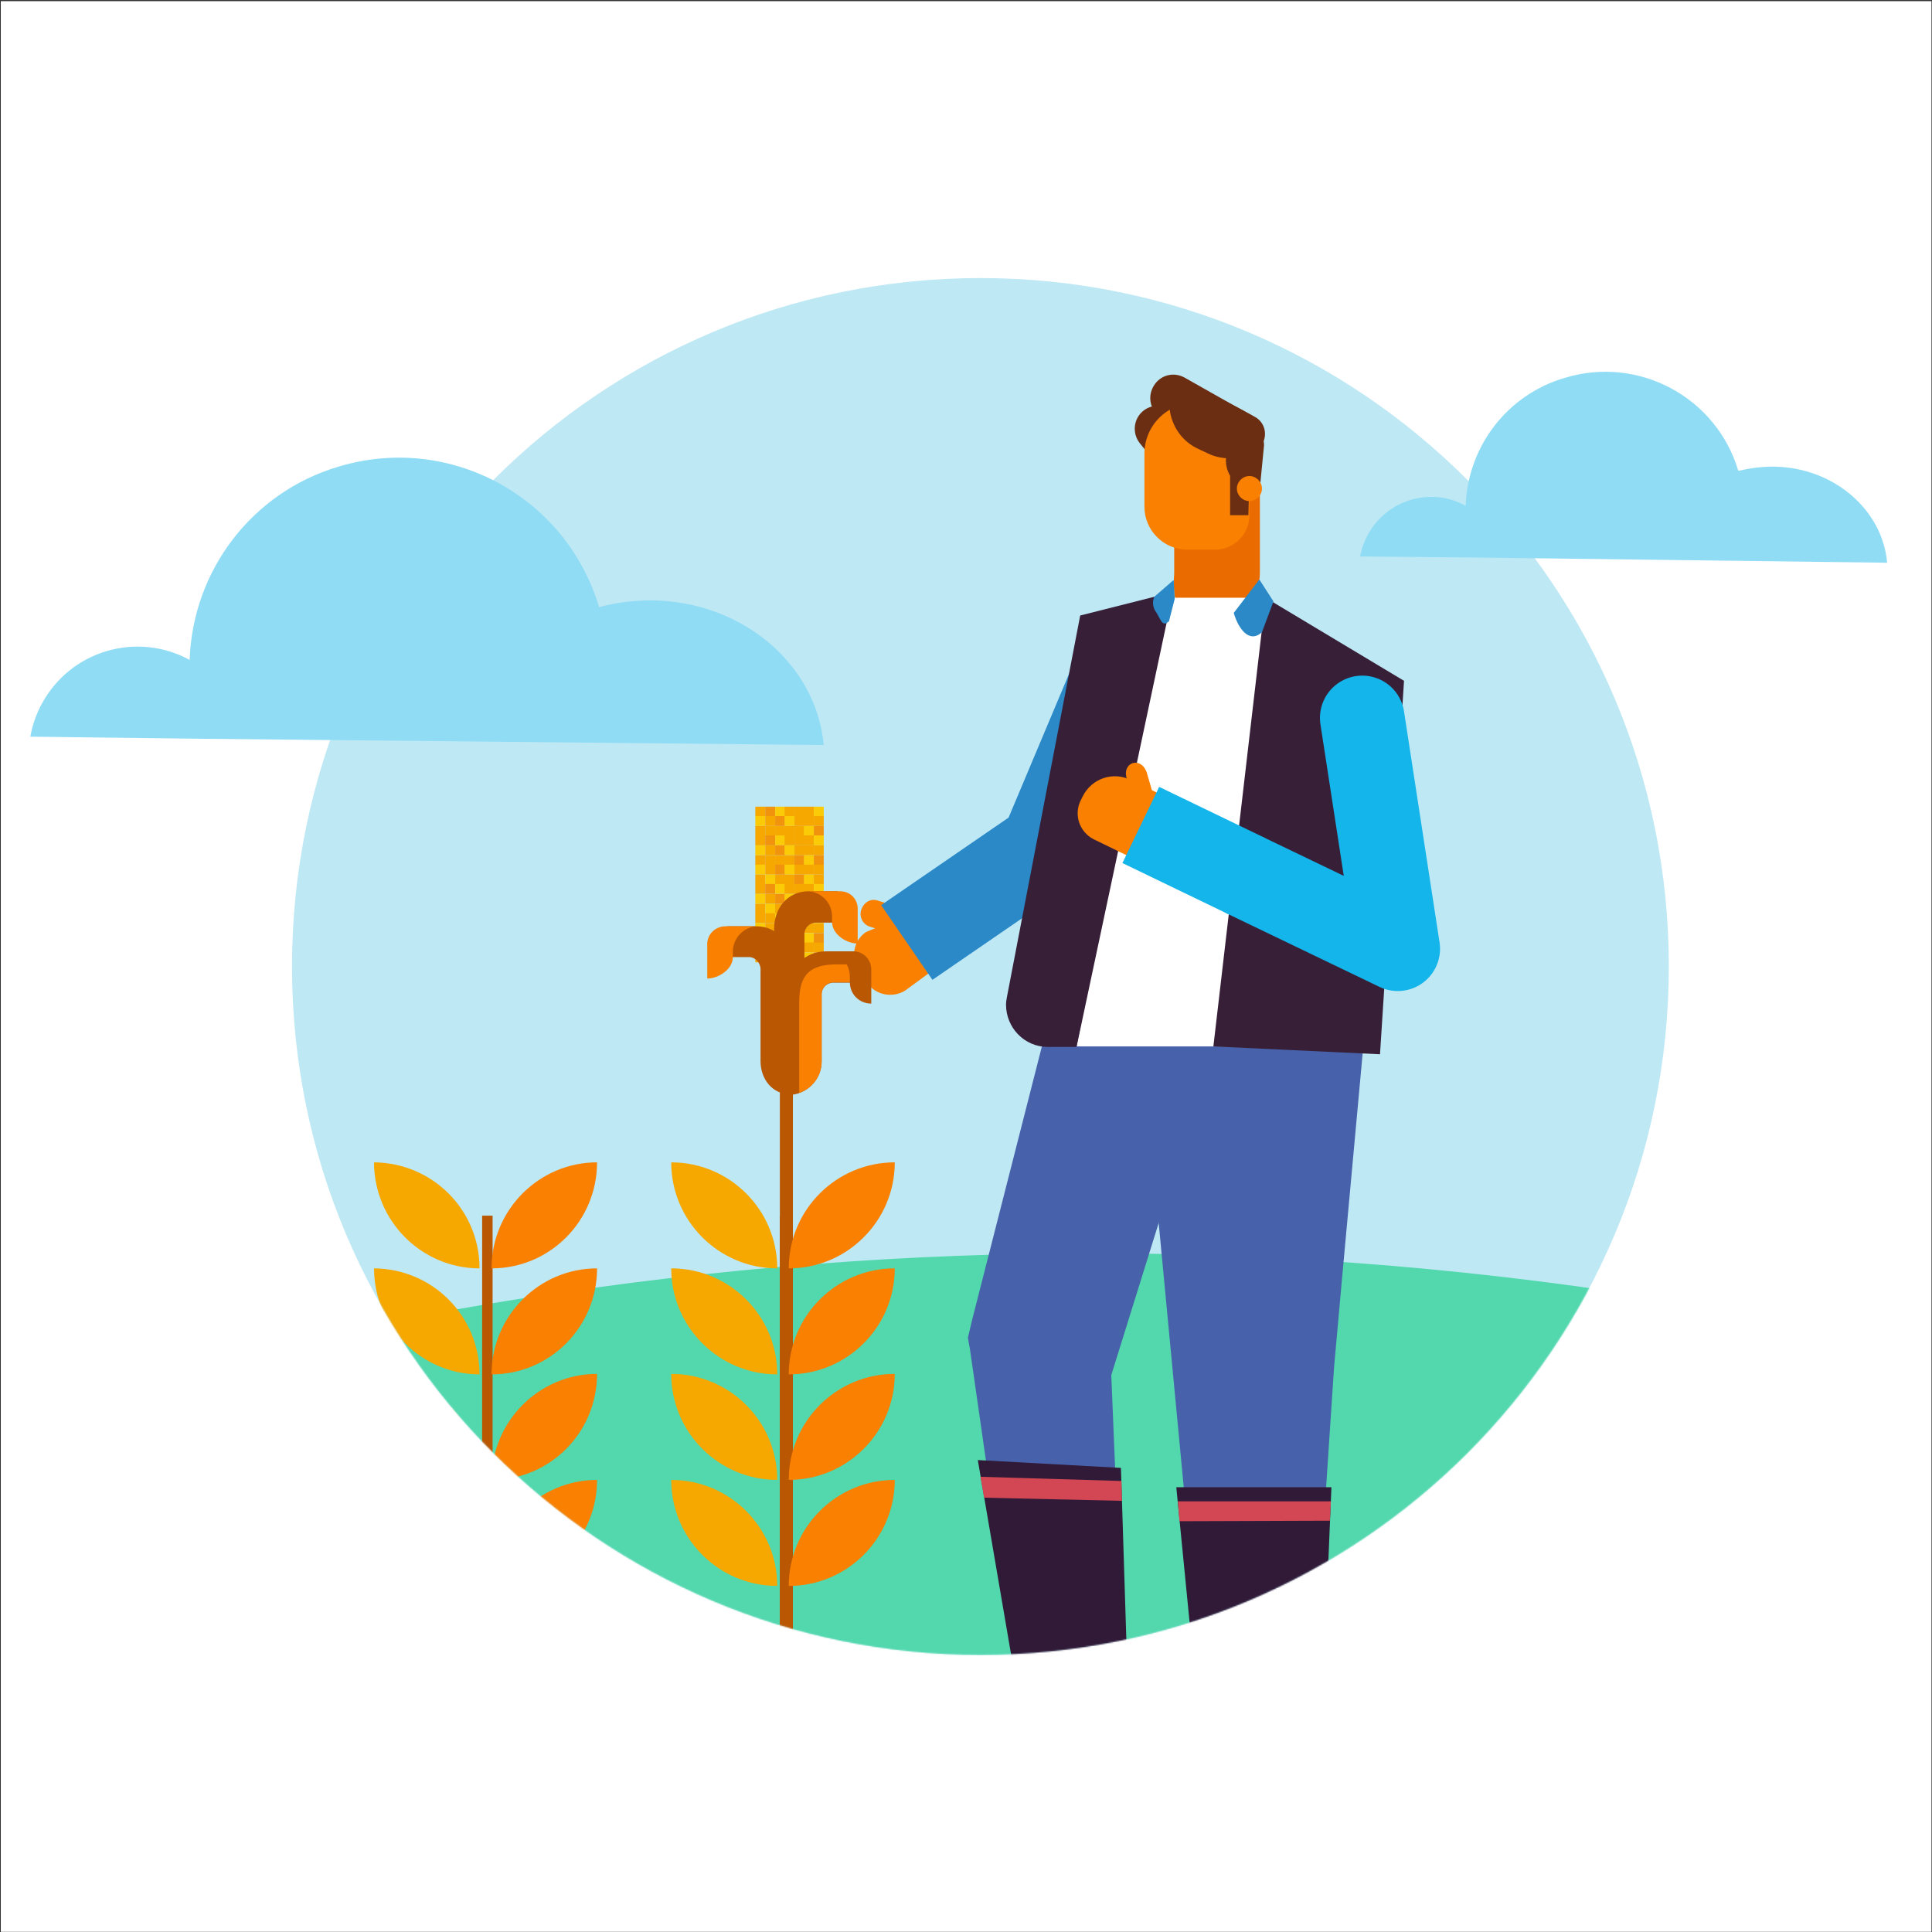 <svg width="1465" height="1465" viewBox="0 0 1465 1465" fill="none" xmlns="http://www.w3.org/2000/svg">
<rect x="0" y="0" width="1465" height="1465" fill="#333333" stroke="none"/>
<rect width="1464" height="1464" transform="translate(0.602 0.867)" fill="white"/>
<path d="M743.437 1254.87C1031.73 1254.87 1265.44 1021.16 1265.44 732.867C1265.44 444.57 1031.73 210.859 743.437 210.859C455.14 210.859 221.43 444.57 221.43 732.867C221.43 1021.16 455.14 1254.87 743.437 1254.87Z" fill="#BEE8F4"/>
<mask id="mask0_2040_27491" style="mask-type:alpha" maskUnits="userSpaceOnUse" x="221" y="210" width="1045" height="1045">
<path d="M743.437 1254.87C1031.73 1254.87 1265.44 1021.16 1265.44 732.867C1265.44 444.57 1031.73 210.859 743.437 210.859C455.14 210.859 221.43 444.57 221.43 732.867C221.43 1021.16 455.14 1254.87 743.437 1254.87Z" fill="#BEE8F4"/>
</mask>
<g mask="url(#mask0_2040_27491)">
<path d="M-961.992 1519.44C190.147 802.575 1360.5 719.799 2556.21 1519.44H-961.992Z" fill="#52D8AC"/>
<path d="M878.102 903.18L934.738 879.812L997.316 1039.82L941.075 1063.58L878.102 903.18Z" fill="#121414"/>
<path d="M895.924 850.512L900.281 852.492C913.351 858.037 928.005 851.7 933.55 839.026C933.55 838.63 933.55 838.63 933.946 838.234L957.314 780.805L901.469 775.656L882.458 815.658C876.913 829.124 882.854 844.571 895.924 850.512Z" fill="#B75C26"/>
<path d="M665.815 682.96L687.599 689.693L681.658 709.496L659.875 702.763C654.33 701.179 651.161 695.238 653.141 689.693C655.122 684.148 660.271 680.98 665.815 682.96Z" fill="#F98000"/>
<path d="M657.495 745.158L651.158 735.653C644.821 726.147 647.197 713.077 656.703 706.74L691.556 692.086L710.171 733.672L686.407 751.099C676.902 757.04 663.832 754.663 657.495 745.158Z" fill="#F98000"/>
<path d="M864.635 779.992L907.409 1231.1L998.503 1234.67L1007.22 1102.78L1011.57 1037.04L1017.51 970.893L1041.67 707.117L864.635 779.992Z" fill="#4761AA"/>
<path d="M890.384 370.102V434.659C887.612 473.869 905.038 467.136 922.861 467.136C941.08 467.136 955.338 452.482 955.338 434.659V370.102H890.384Z" fill="#EA6B00"/>
<path d="M955.333 370.091L939.49 366.527L941.074 320.188C950.58 320.188 958.501 328.109 958.501 337.614L955.333 370.091Z" fill="#6B2E12"/>
<path d="M926.024 342.376L880.477 316.632C872.16 311.483 869.783 300.79 874.932 292.472C879.685 284.551 889.586 281.779 897.903 286.135L943.45 311.879L926.024 342.376Z" fill="#6B2E12"/>
<path d="M897.118 376.81L864.245 336.016C858.304 328.491 859.492 317.401 867.017 311.46C874.543 305.519 885.632 306.707 891.573 314.232L924.446 355.027L897.118 376.81Z" fill="#6B2E12"/>
<path d="M906.223 305.523C884.835 305.523 867.805 322.95 867.805 343.941V384.339C867.805 402.162 882.459 416.816 900.282 416.816H921.273C935.927 416.816 947.413 404.935 947.413 390.676V343.149C947.413 322.554 930.778 305.523 909.787 305.523H906.223Z" fill="#F98000"/>
<path d="M890.381 289.281C910.976 294.034 936.324 307.5 951.771 316.213C958.9 320.174 961.276 329.283 957.315 336.412C956.127 338.393 954.543 340.373 952.167 341.561C941.077 348.69 927.215 349.482 915.333 343.542L908.6 340.373C889.589 331.66 881.272 308.688 890.381 289.281Z" fill="#6B2E12"/>
<path d="M943.452 326.898L951.769 360.96L939.491 368.089C929.194 360.96 926.421 346.701 933.55 336.008L943.452 326.898Z" fill="#6B2E12"/>
<path d="M946.624 390.673H932.762V360.969H947.416L946.624 390.673Z" fill="#6B2E12"/>
<path d="M956.915 370.474C956.915 375.623 952.558 379.98 947.41 379.98C942.261 379.98 937.904 375.623 937.904 370.474C937.904 365.325 942.261 360.969 947.41 360.969C952.558 360.969 956.915 365.325 956.915 370.474Z" fill="#F98000"/>
<path d="M816.314 690.508L737.102 1001.02L733.934 1014.48L735.518 1023.2L767.995 1249.35L850.771 1239.45L841.266 1008.94L840.474 1049.73L941.073 726.945L816.314 690.508Z" fill="#4761AA"/>
<path d="M860.676 480.594L792.554 642.582L687.598 714.665" stroke="#2B89C8" stroke-width="68.716" stroke-linejoin="round"/>
<path d="M954.939 793.481H816.318L884.045 453.266H959.692L954.939 793.481Z" fill="white"/>
<path d="M816.318 793.875H794.534C776.712 793.875 762.85 779.22 762.85 761.794C762.85 759.813 763.246 757.437 763.642 755.457L819.09 466.729L889.589 448.906" fill="#381F38"/>
<path d="M828.99 636.238L857.506 650.1L880.478 602.573L857.506 591.483C844.04 584.75 827.802 590.295 821.068 603.761L819.088 607.722C814.335 618.416 818.692 630.693 828.99 636.238Z" fill="#F98000"/>
<path d="M869.389 585.13C864.636 573.644 851.962 578.001 853.943 588.694C853.943 589.09 858.695 606.913 858.695 606.913L874.538 602.952L869.389 585.13Z" fill="#F98000"/>
<path d="M920.082 793.481L1046.43 799.422L1064.64 516.239L959.688 453.266L920.082 793.481Z" fill="#381F38"/>
<path d="M1032.96 544.367L1059.89 719.426L945.432 664.373" stroke="#13B5EA" stroke-width="64.122" stroke-linecap="round" stroke-linejoin="round"/>
<path d="M774.73 1301.61H855.922L849.981 1113.08L741.461 1107.14L774.73 1301.61Z" fill="#301A38"/>
<path d="M965.63 456.041L956.917 479.408C947.411 488.122 939.094 477.032 935.529 464.754L954.936 439.406" fill="#2B89C8"/>
<path d="M889.981 439.781L890.773 454.039L886.417 471.07C880.872 476.219 880.08 468.694 875.723 462.753C874.139 459.584 873.743 456.02 875.327 452.455" fill="#2B89C8"/>
<path d="M909.786 1308.74H1002.07L1009.59 1127.74H891.963L909.786 1308.74Z" fill="#301A38"/>
<path d="M1009.2 1138.45H893.154L894.343 1153.5L1008.41 1153.11L1009.2 1138.45Z" fill="#D34754"/>
<path d="M850.378 1123L743.441 1119.83L746.214 1135.67L850.774 1138.05L850.378 1123Z" fill="#D34754"/>
<path d="M945.437 664.369L865.037 625.555" stroke="#13B5EA" stroke-width="64.122" stroke-linejoin="round"/>
<path d="M580.265 611.688H572.74V619.213H580.265V611.688Z" fill="#F6A700"/>
<path d="M587.791 611.688H580.266V619.213H587.791V611.688Z" fill="#F1930D"/>
<path d="M595.32 611.688H587.795V619.213H595.32V611.688Z" fill="#FBCB08"/>
<path d="M602.443 611.688H594.918V619.213H602.443V611.688Z" fill="#F6A700"/>
<path d="M609.97 611.688H602.445V619.213H609.97V611.688Z" fill="#F6A700"/>
<path d="M617.101 611.688H609.576V619.213H617.101V611.688Z" fill="#F6A700"/>
<path d="M624.621 611.688H617.096V619.213H624.621V611.688Z" fill="#FBCB08"/>
<path d="M580.265 618.805H572.74V626.33H580.265V618.805Z" fill="#FBCB08"/>
<path d="M587.791 618.805H580.266V626.33H587.791V618.805Z" fill="#F6A700"/>
<path d="M595.32 618.805H587.795V626.33H595.32V618.805Z" fill="#F1930D"/>
<path d="M602.443 618.805H594.918V626.33H602.443V618.805Z" fill="#FBCB08"/>
<path d="M609.97 618.805H602.445V626.33H609.97V618.805Z" fill="#F6A700"/>
<path d="M617.101 618.805H609.576V626.33H617.101V618.805Z" fill="#F6A700"/>
<path d="M624.621 618.805H617.096V626.33H624.621V618.805Z" fill="#F6A700"/>
<path d="M580.265 626.352H572.74V633.877H580.265V626.352Z" fill="#F6A700"/>
<path d="M587.791 626.352H580.266V633.877H587.791V626.352Z" fill="#F6A700"/>
<path d="M595.32 626.352H587.795V633.877H595.32V626.352Z" fill="#F6A700"/>
<path d="M602.443 626.352H594.918V633.877H602.443V626.352Z" fill="#F6A700"/>
<path d="M609.97 626.352H602.445V633.877H609.97V626.352Z" fill="#F6A700"/>
<path d="M617.101 626.352H609.576V633.877H617.101V626.352Z" fill="#FBCB08"/>
<path d="M624.621 626.352H617.096V633.877H624.621V626.352Z" fill="#F1930D"/>
<path d="M580.265 633.469H572.74V640.994H580.265V633.469Z" fill="#F6A700"/>
<path d="M587.791 633.469H580.266V640.994H587.791V633.469Z" fill="#F1930D"/>
<path d="M595.32 633.469H587.795V640.994H595.32V633.469Z" fill="#FBCB08"/>
<path d="M602.443 633.469H594.918V640.994H602.443V633.469Z" fill="#F6A700"/>
<path d="M609.97 633.469H602.445V640.994H609.97V633.469Z" fill="#F6A700"/>
<path d="M617.101 633.469H609.576V640.994H617.101V633.469Z" fill="#F6A700"/>
<path d="M624.621 633.469H617.096V640.994H624.621V633.469Z" fill="#FBCB08"/>
<path d="M580.265 640.984H572.74V648.51H580.265V640.984Z" fill="#FBCB08"/>
<path d="M587.791 640.984H580.266V648.51H587.791V640.984Z" fill="#F6A700"/>
<path d="M595.32 640.984H587.795V648.51H595.32V640.984Z" fill="#F1930D"/>
<path d="M602.443 640.984H594.918V648.51H602.443V640.984Z" fill="#FBCB08"/>
<path d="M609.97 640.984H602.445V648.51H609.97V640.984Z" fill="#F6A700"/>
<path d="M617.101 640.984H609.576V648.51H617.101V640.984Z" fill="#F6A700"/>
<path d="M624.621 640.984H617.096V648.51H624.621V640.984Z" fill="#F6A700"/>
<path d="M580.265 648.516H572.74V656.041H580.265V648.516Z" fill="#F6A700"/>
<path d="M587.791 648.516H580.266V656.041H587.791V648.516Z" fill="#F6A700"/>
<path d="M595.32 648.516H587.795V656.041H595.32V648.516Z" fill="#F6A700"/>
<path d="M602.443 648.516H594.918V656.041H602.443V648.516Z" fill="#F6A700"/>
<path d="M609.97 648.516H602.445V656.041H609.97V648.516Z" fill="#F1930D"/>
<path d="M617.101 648.516H609.576V656.041H617.101V648.516Z" fill="#FBCB08"/>
<path d="M624.621 648.516H617.096V656.041H624.621V648.516Z" fill="#F1930D"/>
<path d="M580.265 655.656H572.74V663.181H580.265V655.656Z" fill="#FBCB08"/>
<path d="M587.791 655.656H580.266V663.181H587.791V655.656Z" fill="#F6A700"/>
<path d="M595.32 655.656H587.795V663.181H595.32V655.656Z" fill="#F1930D"/>
<path d="M602.443 655.656H594.918V663.181H602.443V655.656Z" fill="#FBCB08"/>
<path d="M609.97 655.656H602.445V663.181H609.97V655.656Z" fill="#F6A700"/>
<path d="M617.101 655.656H609.576V663.181H617.101V655.656Z" fill="#F6A700"/>
<path d="M624.621 655.656H617.096V663.181H624.621V655.656Z" fill="#F6A700"/>
<path d="M580.265 663.18H572.74V670.705H580.265V663.18Z" fill="#F6A700"/>
<path d="M587.791 663.18H580.266V670.705H587.791V663.18Z" fill="#FBCB08"/>
<path d="M595.32 663.18H587.795V670.705H595.32V663.18Z" fill="#F6A700"/>
<path d="M602.443 663.18H594.918V670.705H602.443V663.18Z" fill="#F6A700"/>
<path d="M609.97 663.18H602.445V670.705H609.97V663.18Z" fill="#F1930D"/>
<path d="M617.101 663.18H609.576V670.705H617.101V663.18Z" fill="#FBCB08"/>
<path d="M624.621 663.18H617.096V670.705H624.621V663.18Z" fill="#F6A700"/>
<path d="M580.265 670.289H572.74V677.814H580.265V670.289Z" fill="#F6A700"/>
<path d="M587.791 670.289H580.266V677.814H587.791V670.289Z" fill="#F1930D"/>
<path d="M595.32 670.289H587.795V677.814H595.32V670.289Z" fill="#FBCB08"/>
<path d="M602.443 670.289H594.918V677.814H602.443V670.289Z" fill="#F6A700"/>
<path d="M609.97 670.289H602.445V677.814H609.97V670.289Z" fill="#F6A700"/>
<path d="M617.101 670.289H609.576V677.814H617.101V670.289Z" fill="#F6A700"/>
<path d="M624.621 670.289H617.096V677.814H624.621V670.289Z" fill="#FBCB08"/>
<path d="M580.265 677.844H572.74V685.369H580.265V677.844Z" fill="#FBCB08"/>
<path d="M587.791 677.844H580.266V685.369H587.791V677.844Z" fill="#F6A700"/>
<path d="M595.32 677.844H587.795V685.369H595.32V677.844Z" fill="#F1930D"/>
<path d="M602.443 677.844H594.918V685.369H602.443V677.844Z" fill="#FBCB08"/>
<path d="M609.97 677.844H602.445V685.369H609.97V677.844Z" fill="#F6A700"/>
<path d="M617.101 677.844H609.576V685.369H617.101V677.844Z" fill="#F6A700"/>
<path d="M624.621 677.844H617.096V685.369H624.621V677.844Z" fill="#F6A700"/>
<path d="M580.265 685.359H572.74V692.884H580.265V685.359Z" fill="#F6A700"/>
<path d="M587.791 685.359H580.266V692.884H587.791V685.359Z" fill="#FBCB08"/>
<path d="M595.32 685.359H587.795V692.884H595.32V685.359Z" fill="#F6A700"/>
<path d="M602.443 685.359H594.918V692.884H602.443V685.359Z" fill="#F6A700"/>
<path d="M609.97 685.359H602.445V692.884H609.97V685.359Z" fill="#F1930D"/>
<path d="M617.101 685.359H609.576V692.884H617.101V685.359Z" fill="#FBCB08"/>
<path d="M624.621 685.359H617.096V692.884H624.621V685.359Z" fill="#F1930D"/>
<path d="M580.265 692.477H572.74V700.002H580.265V692.477Z" fill="#F6A700"/>
<path d="M587.791 692.477H580.266V700.002H587.791V692.477Z" fill="#F6A700"/>
<path d="M595.32 692.477H587.795V700.002H595.32V692.477Z" fill="#FBCB08"/>
<path d="M602.443 692.477H594.918V700.002H602.443V692.477Z" fill="#F6A700"/>
<path d="M609.97 692.477H602.445V700.002H609.97V692.477Z" fill="#F6A700"/>
<path d="M617.101 692.477H609.576V700.002H617.101V692.477Z" fill="#F6A700"/>
<path d="M624.621 692.477H617.096V700.002H624.621V692.477Z" fill="#FBCB08"/>
<path d="M580.265 699.992H572.74V707.517H580.265V699.992Z" fill="#FBCB08"/>
<path d="M587.791 699.992H580.266V707.517H587.791V699.992Z" fill="#F6A700"/>
<path d="M595.32 699.992H587.795V707.517H595.32V699.992Z" fill="#F1930D"/>
<path d="M602.443 699.992H594.918V707.517H602.443V699.992Z" fill="#FBCB08"/>
<path d="M609.97 699.992H602.445V707.517H609.97V699.992Z" fill="#F6A700"/>
<path d="M617.101 699.992H609.576V707.517H617.101V699.992Z" fill="#F6A700"/>
<path d="M624.621 699.992H617.096V707.517H624.621V699.992Z" fill="#F6A700"/>
<path d="M580.265 707.547H572.74V715.072H580.265V707.547Z" fill="#F6A700"/>
<path d="M587.791 707.547H580.266V715.072H587.791V707.547Z" fill="#F6A700"/>
<path d="M595.32 707.547H587.795V715.072H595.32V707.547Z" fill="white"/>
<path d="M602.443 707.547H594.918V715.072H602.443V707.547Z" fill="#F6A700"/>
<path d="M609.97 707.547H602.445V715.072H609.97V707.547Z" fill="#F1930D"/>
<path d="M617.101 707.547H609.576V715.072H617.101V707.547Z" fill="#FBCB08"/>
<path d="M624.621 707.547H617.096V715.072H624.621V707.547Z" fill="#F1930D"/>
<path d="M580.265 714.664H572.74V722.189H580.265V714.664Z" fill="#FBCB08"/>
<path d="M587.791 714.664H580.266V722.189H587.791V714.664Z" fill="#F6A700"/>
<path d="M595.32 714.664H587.795V722.189H595.32V714.664Z" fill="#F1930D"/>
<path d="M602.443 714.664H594.918V722.189H602.443V714.664Z" fill="#FBCB08"/>
<path d="M609.97 714.664H602.445V722.189H609.97V714.664Z" fill="#F6A700"/>
<path d="M617.101 714.664H609.576V722.189H617.101V714.664Z" fill="#F6A700"/>
<path d="M624.621 714.664H617.096V722.189H624.621V714.664Z" fill="#F6A700"/>
<path d="M580.265 722.188H572.74V729.713H580.265V722.188Z" fill="#F6A700"/>
<path d="M587.791 722.188H580.266V729.713H587.791V722.188Z" fill="white"/>
<path d="M595.32 722.188H587.795V729.713H595.32V722.188Z" fill="#F6A700"/>
<path d="M602.443 722.188H594.918V729.713H602.443V722.188Z" fill="#F6A700"/>
<path d="M609.97 722.188H602.445V729.713H609.97V722.188Z" fill="#F1930D"/>
<path d="M617.101 722.188H609.576V729.713H617.101V722.188Z" fill="#FBCB08"/>
<path d="M624.621 722.188H617.096V729.713H624.621V722.188Z" fill="#F1930D"/>
<path d="M601.255 823.586H591.354V1256.08H601.255V823.586Z" fill="#B95703"/>
<path d="M635.315 675.844H613.136C597.294 675.844 586.996 688.518 586.996 704.36V803.375C600.858 803.375 609.968 749.907 609.968 736.045V708.321C609.968 703.568 613.928 699.607 618.681 699.607H634.919L635.315 675.844Z" fill="#B95703"/>
<path d="M636.504 675.861H613.137C623.434 676.653 630.959 684.971 630.959 695.268V699.229C630.959 708.338 641.653 715.467 650.366 715.467V689.723C650.762 681.802 644.426 675.465 636.504 675.861Z" fill="#F98000"/>
<path d="M551.352 702.383H573.531C589.373 702.383 599.671 715.057 599.671 730.899V829.914C585.809 829.914 576.699 818.428 576.699 804.566V734.86C576.699 730.107 572.739 725.75 567.986 725.75H551.748L551.352 702.383Z" fill="#B95703"/>
<path d="M550.163 702.383H573.53C563.233 703.175 555.708 711.888 555.708 721.79V725.75C555.708 734.86 545.014 741.989 536.301 741.989V716.641C535.905 708.72 542.242 702.383 550.163 702.383Z" fill="#F98000"/>
<path d="M648.391 721.383H626.212C610.369 721.383 597.695 734.057 597.695 749.899V830.299C611.557 830.299 623.043 818.814 623.043 804.952V753.86C623.043 749.107 627.004 745.146 631.756 745.146H647.995L648.391 721.383Z" fill="#B95703"/>
<path d="M632.15 744.747H648.388V731.281H634.526C614.327 731.281 606.01 738.806 606.01 759.798V828.712C616.307 825.148 623.04 815.642 623.04 804.948V753.461C623.04 748.708 627.397 744.747 632.15 744.747Z" fill="#F98000"/>
<path d="M646.407 721.4H626.604C636.901 722.193 644.426 730.51 644.426 740.807V744.768C644.426 753.877 651.555 761.006 660.665 761.006V735.263C660.665 727.341 654.328 721.004 646.407 721.4Z" fill="#B95703"/>
<path d="M369.561 921.805V1279.84" stroke="#B95703" stroke-width="7.921" stroke-miterlimit="10"/>
<path d="M372.732 961.791C372.732 917.432 408.774 881.391 452.737 881.391C452.737 925.749 417.091 961.791 372.732 961.791Z" fill="#F98000"/>
<path d="M363.623 961.791C363.623 917.432 327.978 881.787 283.619 881.391C283.619 925.749 319.661 961.791 363.623 961.791Z" fill="#F6A700"/>
<path d="M372.732 1042.17C372.732 997.815 408.774 961.773 452.737 961.773C452.737 1006.13 417.091 1042.17 372.732 1042.17Z" fill="#F98000"/>
<path d="M363.623 1042.17C363.623 997.815 327.978 962.169 283.619 961.773C283.619 1006.13 319.661 1042.17 363.623 1042.17Z" fill="#F6A700"/>
<path d="M372.732 1122.19C372.732 1077.83 408.774 1041.79 452.737 1041.79C452.737 1086.15 417.091 1122.19 372.732 1122.19Z" fill="#F98000"/>
<path d="M363.623 1122.19C363.623 1077.83 327.978 1042.19 283.619 1041.79C283.619 1086.15 319.661 1122.19 363.623 1122.19Z" fill="#F6A700"/>
<path d="M372.732 1202.59C372.732 1158.23 408.774 1122.19 452.737 1122.19C452.737 1166.55 417.091 1202.59 372.732 1202.59Z" fill="#F98000"/>
<path d="M363.623 1202.59C363.623 1158.23 327.978 1122.58 283.619 1122.19C283.619 1166.55 319.661 1202.59 363.623 1202.59Z" fill="#F6A700"/>
<path d="M405.208 1279.84C404.415 1260.43 387.781 1245.38 368.374 1246.17C352.928 1246.96 339.858 1257.26 335.897 1272.31C331.144 1263.6 320.451 1260.03 311.341 1264.79C305.797 1267.95 301.836 1273.5 301.836 1279.84H405.208V1279.84Z" fill="#B95703"/>
<path d="M341.441 1279.84C342.234 1260.43 358.868 1245.38 378.275 1246.17C393.721 1246.96 406.791 1257.26 410.752 1272.31C415.505 1263.6 426.198 1260.03 435.308 1264.79C440.853 1267.95 444.813 1273.5 444.813 1279.84H341.441V1279.84Z" fill="#B95703"/>
<path d="M595.32 921.805V1279.84" stroke="#B95703" stroke-width="7.921" stroke-miterlimit="10"/>
<path d="M598.09 961.791C598.09 917.432 634.131 881.391 678.49 881.391C678.49 925.749 642.449 961.791 598.09 961.791Z" fill="#F98000"/>
<path d="M589.377 961.791C589.377 917.432 553.335 881.391 508.977 881.391C508.977 925.749 545.018 961.791 589.377 961.791Z" fill="#F6A700"/>
<path d="M598.09 1042.17C598.09 997.815 634.131 961.773 678.49 961.773C678.49 1006.13 642.449 1042.17 598.09 1042.17Z" fill="#F98000"/>
<path d="M589.377 1042.17C589.377 997.815 553.335 961.773 508.977 961.773C508.977 1006.13 545.018 1042.17 589.377 1042.17Z" fill="#F6A700"/>
<path d="M598.09 1122.19C598.09 1077.83 634.131 1041.79 678.49 1041.79C678.49 1086.15 642.449 1122.19 598.09 1122.19Z" fill="#F98000"/>
<path d="M589.377 1122.19C589.377 1077.83 553.335 1041.79 508.977 1041.79C508.977 1086.15 545.018 1122.19 589.377 1122.19Z" fill="#F6A700"/>
<path d="M598.09 1202.59C598.09 1158.23 634.131 1122.19 678.49 1122.19C678.49 1166.55 642.449 1202.59 598.09 1202.59Z" fill="#F98000"/>
<path d="M589.377 1202.59C589.377 1158.23 553.335 1122.19 508.977 1122.19C508.977 1166.55 545.018 1202.59 589.377 1202.59Z" fill="#F6A700"/>
<path d="M630.96 1279.84C630.167 1260.43 613.533 1245.38 594.126 1246.17C578.68 1246.96 565.61 1257.26 561.649 1272.31C556.896 1263.6 546.203 1260.03 537.093 1264.79C531.548 1267.95 527.588 1273.5 527.588 1279.84H630.96V1279.84Z" fill="#B95703"/>
<path d="M567.195 1279.84C567.987 1260.43 584.622 1245.38 604.029 1246.17C619.475 1246.96 632.545 1257.26 636.506 1272.31C641.259 1263.6 651.952 1260.03 661.062 1264.79C666.606 1267.95 670.567 1273.5 670.567 1279.84H567.195V1279.84Z" fill="#B95703"/>
</g>
<path d="M1431 426.71C1427.44 386.312 1390.21 354.231 1344.66 353.835C1335.55 353.835 1326.84 355.023 1318.12 357.003C1301.49 301.159 1242.48 269.474 1186.63 286.504C1143.06 299.178 1112.96 338.388 1111.38 383.539C1103.46 379.183 1094.74 376.806 1086.03 376.806C1059.1 376.41 1036.13 395.817 1031.38 421.957L1118.11 422.749L1431 426.71Z" fill="#90DCF5"/>
<path d="M624.615 564.947C619.071 503.953 563.226 456.03 494.312 455.238C480.845 455.238 467.379 456.822 454.309 460.387C428.962 376.026 340.64 328.499 256.675 353.847C191.326 373.254 146.175 432.267 143.798 500.389C103.796 478.606 53.497 493.26 31.713 533.658C27.357 541.579 24.584 549.896 23 558.61L153.304 560.194L624.615 564.947Z" fill="#90DCF5"/>
</svg>
